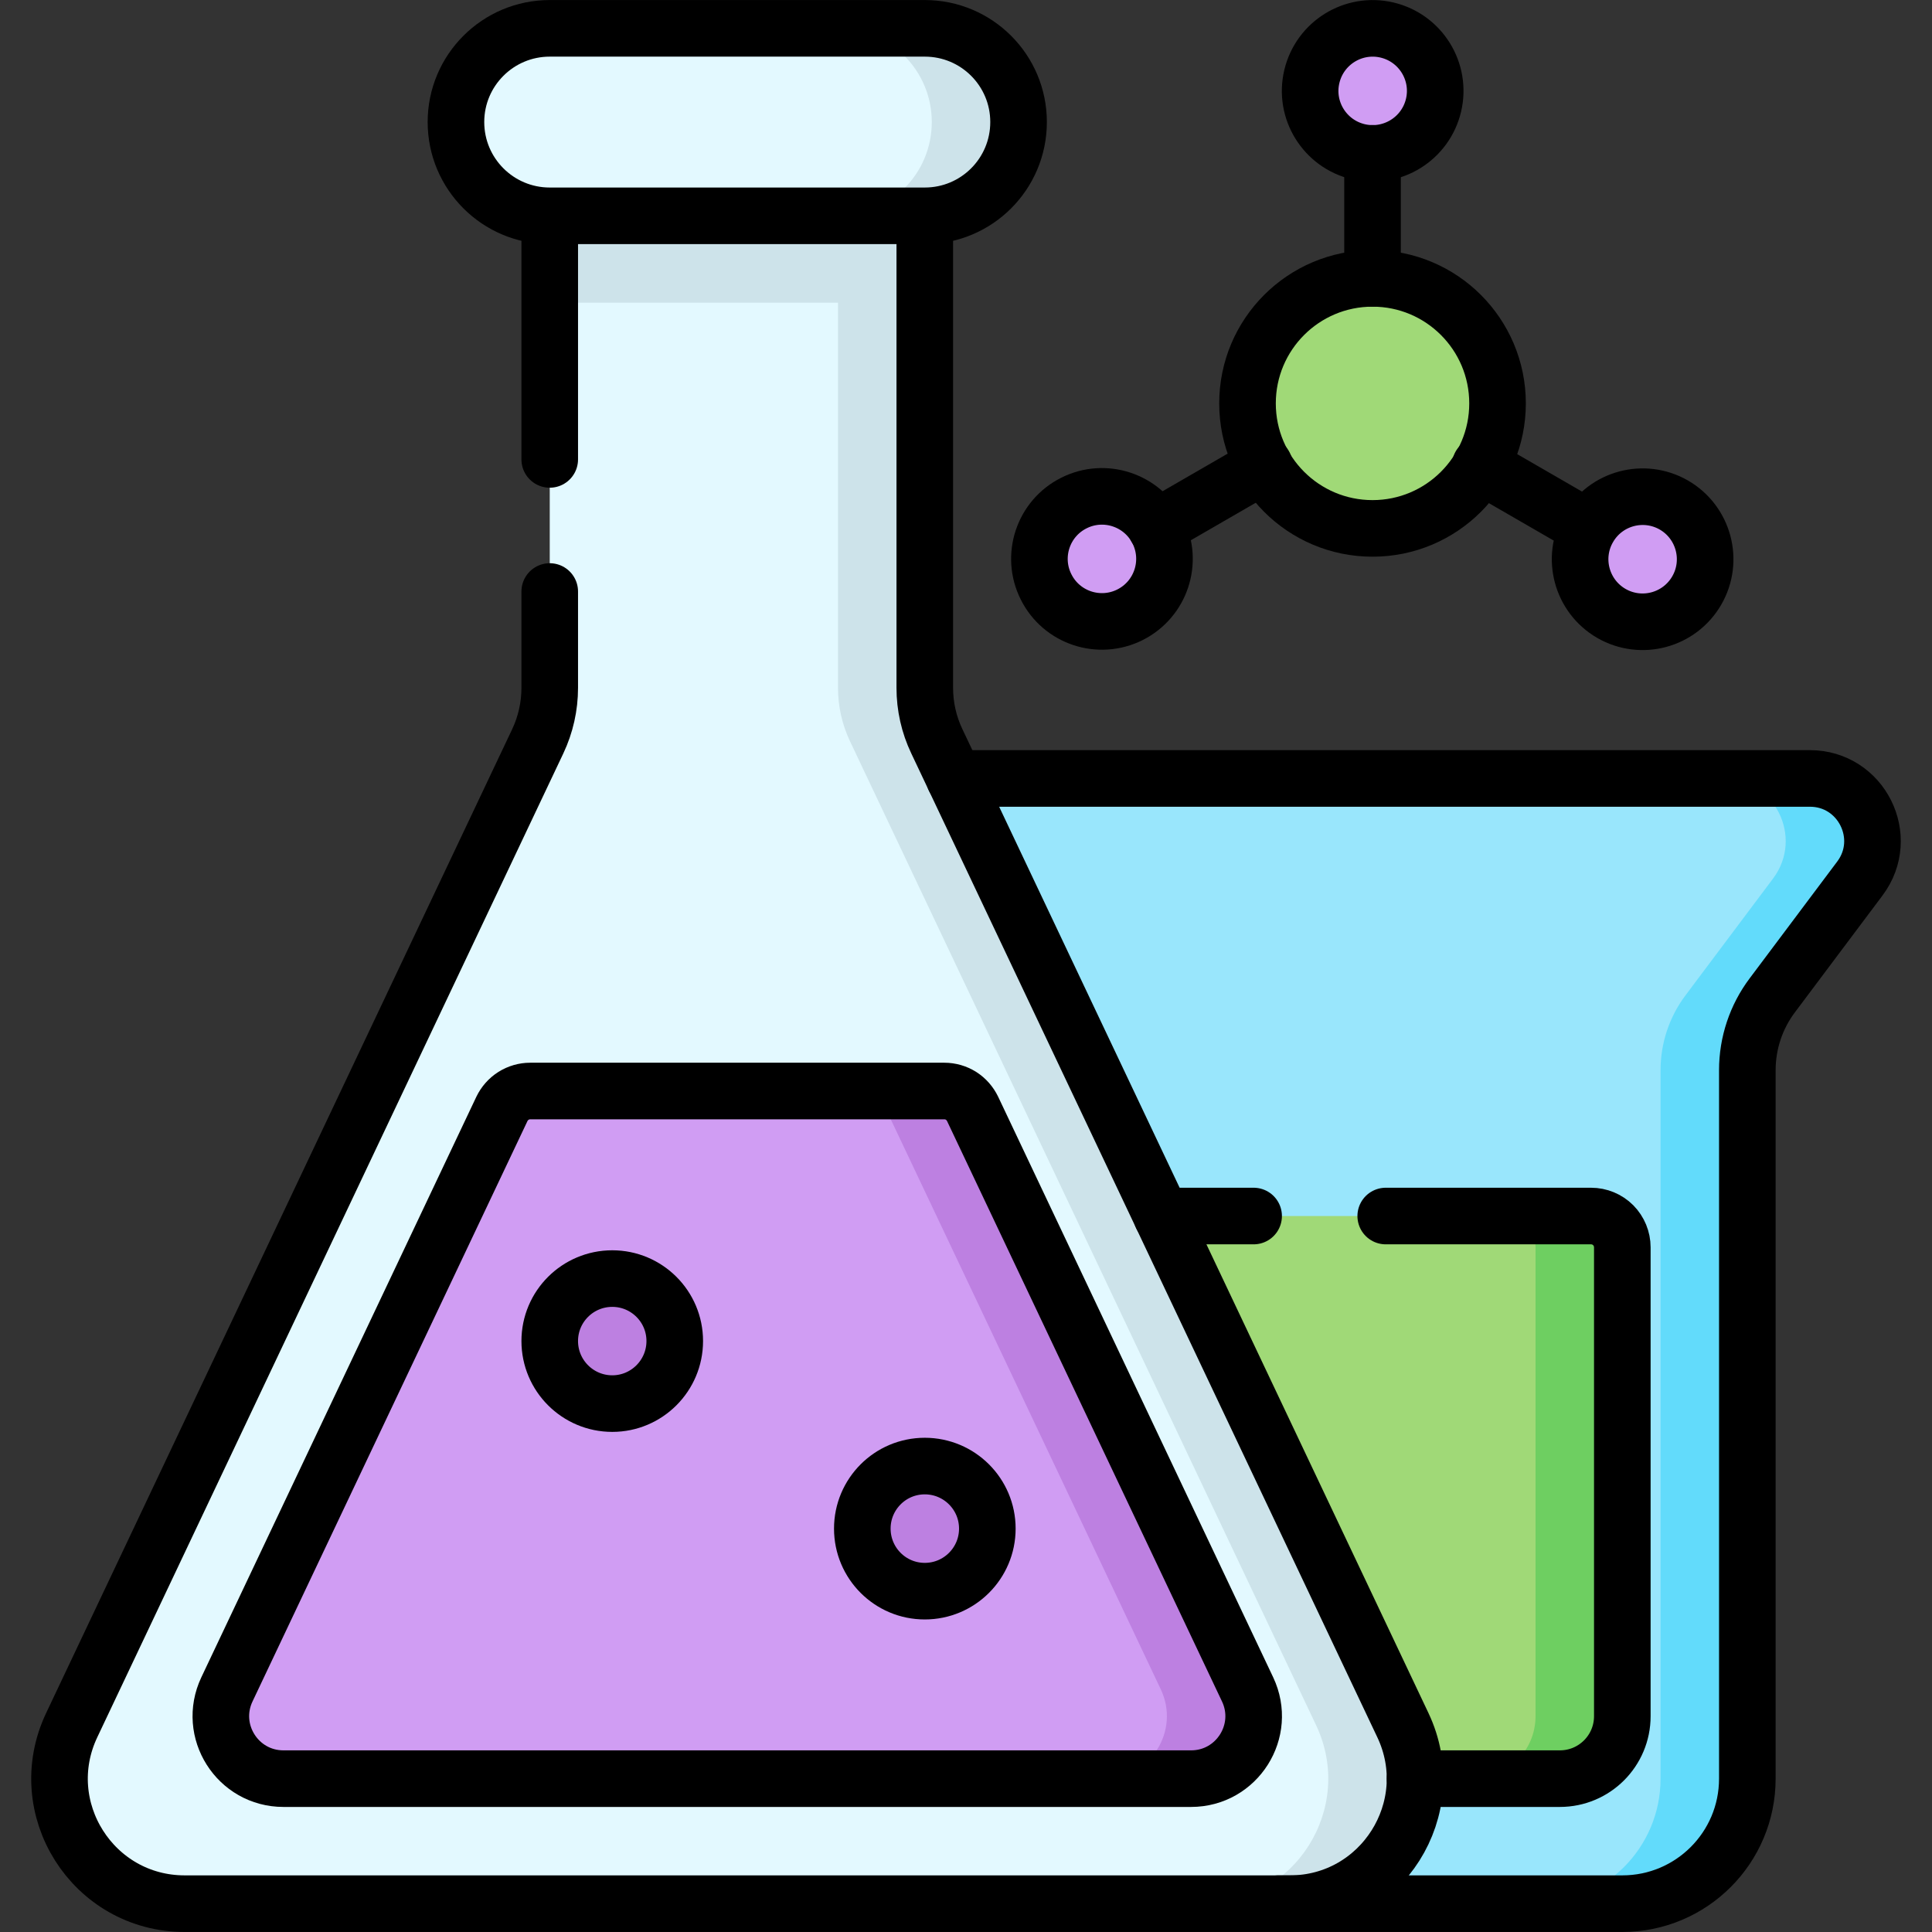 <svg xmlns="http://www.w3.org/2000/svg" width="24" height="24" viewBox="0 0 24 24" fill="none"><rect x="0" y="0" width="24" height="24" fill="#333333" stroke="none"/><g clip-path="url(#clip0_696_14973)"><path d="M15.882 23.648H20.153C21.011 23.648 21.706 22.953 21.706 22.095V13.294C21.706 12.958 21.815 12.631 22.017 12.363L23.104 10.913C23.488 10.401 23.123 9.67 22.483 9.67H10.113L15.882 23.648Z" fill="#99E6FC"></path><path d="M15.241 22.095H18.486C18.915 22.095 19.262 21.748 19.262 21.319V15.495C19.262 15.444 19.253 15.393 19.233 15.346C19.213 15.299 19.185 15.256 19.149 15.22C19.113 15.184 19.07 15.155 19.023 15.136C18.976 15.116 18.925 15.106 18.874 15.106H12.356L15.241 22.095Z" fill="#A0D977"></path><path d="M14.431 16.362L11.856 9.67L11.638 9.21C11.539 9.002 11.488 8.775 11.488 8.545V2.353H6.829V8.545C6.829 8.775 6.778 9.002 6.68 9.21L0.891 21.431C0.402 22.461 1.154 23.649 2.294 23.649H16.023C16.921 23.649 17.578 22.911 17.578 22.095L14.431 16.362Z" fill="#E3F9FF"></path><path d="M6.235 13.775L2.819 20.986C2.575 21.502 2.951 22.095 3.521 22.095H13.952C14.522 22.095 14.898 21.502 14.654 20.986L11.238 13.775C11.207 13.709 11.157 13.653 11.095 13.613C11.033 13.574 10.961 13.553 10.887 13.553H6.586C6.513 13.553 6.441 13.574 6.379 13.613C6.316 13.653 6.267 13.709 6.235 13.775Z" fill="#D09DF3"></path><path d="M7.606 17.436C8.034 17.436 8.382 17.088 8.382 16.659C8.382 16.23 8.034 15.883 7.606 15.883C7.177 15.883 6.829 16.23 6.829 16.659C6.829 17.088 7.177 17.436 7.606 17.436Z" fill="#BD80E1"></path><path d="M11.488 19.766C11.917 19.766 12.265 19.418 12.265 18.989C12.265 18.56 11.917 18.212 11.488 18.212C11.059 18.212 10.712 18.56 10.712 18.989C10.712 19.418 11.059 19.766 11.488 19.766Z" fill="#BD80E1"></path><path d="M17.05 6.564C17.908 6.564 18.603 5.869 18.603 5.011C18.603 4.153 17.908 3.458 17.05 3.458C16.192 3.458 15.497 4.153 15.497 5.011C15.497 5.869 16.192 6.564 17.05 6.564Z" fill="#A0D977"></path><path d="M17.808 1.307C17.906 0.89 17.648 0.472 17.23 0.373C16.813 0.275 16.395 0.533 16.296 0.951C16.197 1.368 16.456 1.786 16.873 1.885C17.291 1.983 17.709 1.725 17.808 1.307Z" fill="#D09DF3"></path><path d="M14.037 7.637C14.421 7.444 14.575 6.977 14.383 6.594C14.19 6.211 13.723 6.056 13.34 6.249C12.957 6.441 12.802 6.908 12.995 7.291C13.187 7.675 13.654 7.829 14.037 7.637Z" fill="#D09DF3"></path><path d="M20.017 7.619C19.646 7.405 19.518 6.93 19.733 6.559C19.947 6.187 20.422 6.06 20.794 6.274C21.165 6.489 21.292 6.964 21.078 7.335C20.863 7.707 20.389 7.834 20.017 7.619Z" fill="#D09DF3"></path><path d="M6.829 2.353H11.488V3.76H6.829V2.353Z" fill="#CDE3EA"></path><path d="M22.483 9.67H21.405C22.045 9.67 22.41 10.401 22.026 10.913L20.939 12.363C20.737 12.631 20.628 12.958 20.628 13.294V22.096C20.628 22.953 19.933 23.649 19.075 23.649H20.153C21.011 23.649 21.706 22.953 21.706 22.096V13.294C21.706 12.958 21.815 12.631 22.017 12.363L23.104 10.913C23.488 10.401 23.123 9.67 22.483 9.67Z" fill="#62DBFB"></path><path d="M19.765 15.106H18.687C18.79 15.106 18.889 15.147 18.961 15.22C19.034 15.293 19.075 15.392 19.075 15.495V21.319C19.075 21.748 18.727 22.095 18.299 22.095H19.377C19.805 22.095 20.153 21.748 20.153 21.319V15.495C20.153 15.444 20.143 15.393 20.124 15.346C20.104 15.299 20.076 15.256 20.039 15.22C20.003 15.184 19.961 15.155 19.913 15.136C19.866 15.116 19.816 15.106 19.765 15.106Z" fill="#6ECF61"></path><path d="M17.427 21.431L11.638 9.21C11.54 9.002 11.488 8.775 11.488 8.545V2.353H10.41V8.545C10.41 8.775 10.461 9.002 10.56 9.21L16.349 21.431C16.837 22.461 16.085 23.649 14.945 23.649H16.023C17.163 23.649 17.915 22.461 17.427 21.431Z" fill="#CDE3EA"></path><path d="M15.498 20.986L12.082 13.775C12.05 13.709 12.001 13.653 11.939 13.613C11.877 13.574 11.805 13.553 11.731 13.553H10.653C10.726 13.553 10.799 13.574 10.861 13.613C10.923 13.653 10.972 13.709 11.004 13.775L14.42 20.986C14.664 21.502 14.288 22.095 13.718 22.095H14.796C15.366 22.095 15.742 21.502 15.498 20.986Z" fill="#BD80E1"></path><path d="M10.645 2.681H6.829C6.186 2.681 5.664 2.16 5.664 1.516C5.664 0.873 6.186 0.352 6.829 0.352H10.645C11.288 0.352 11.809 0.873 11.809 1.516C11.809 2.16 11.288 2.681 10.645 2.681Z" fill="#E3F9FF"></path><path d="M11.488 0.352H10.41C11.053 0.352 11.575 0.873 11.575 1.516C11.575 2.16 11.053 2.681 10.41 2.681H11.488C12.132 2.681 12.653 2.16 12.653 1.516C12.653 0.873 12.132 0.352 11.488 0.352Z" fill="#CDE3EA"></path><path d="M6.829 2.681H11.488C12.132 2.681 12.653 2.16 12.653 1.516C12.653 0.873 12.132 0.352 11.488 0.352H6.829C6.186 0.352 5.664 0.873 5.664 1.516C5.664 2.16 6.186 2.681 6.829 2.681ZM6.829 2.681H11.488V8.545C11.488 8.774 11.539 9.002 11.638 9.209L17.427 21.43C17.915 22.461 17.163 23.648 16.023 23.648H2.294C1.154 23.648 0.402 22.461 0.891 21.43L6.68 9.209C6.778 9.002 6.829 8.774 6.829 8.545V7.348M6.829 2.681L6.829 5.707" stroke="black" stroke-width="0.703" stroke-miterlimit="10" stroke-linecap="round" stroke-linejoin="round"></path><path d="M6.235 13.775L2.819 20.986C2.575 21.502 2.951 22.095 3.521 22.095H14.796C15.366 22.095 15.742 21.502 15.498 20.986L12.082 13.775C12.05 13.709 12.001 13.653 11.939 13.613C11.877 13.574 11.805 13.553 11.731 13.553H6.586C6.513 13.553 6.441 13.574 6.379 13.613C6.316 13.653 6.267 13.709 6.235 13.775Z" stroke="black" stroke-width="0.703" stroke-miterlimit="10" stroke-linecap="round" stroke-linejoin="round"></path><path d="M7.606 17.436C8.034 17.436 8.382 17.088 8.382 16.659C8.382 16.23 8.034 15.883 7.606 15.883C7.177 15.883 6.829 16.23 6.829 16.659C6.829 17.088 7.177 17.436 7.606 17.436Z" stroke="black" stroke-width="0.703" stroke-miterlimit="10" stroke-linecap="round" stroke-linejoin="round"></path><path d="M11.488 19.766C11.917 19.766 12.265 19.418 12.265 18.989C12.265 18.56 11.917 18.212 11.488 18.212C11.059 18.212 10.712 18.56 10.712 18.989C10.712 19.418 11.059 19.766 11.488 19.766Z" stroke="black" stroke-width="0.703" stroke-miterlimit="10" stroke-linecap="round" stroke-linejoin="round"></path><path d="M17.05 6.564C17.908 6.564 18.603 5.869 18.603 5.011C18.603 4.153 17.908 3.458 17.05 3.458C16.192 3.458 15.497 4.153 15.497 5.011C15.497 5.869 16.192 6.564 17.05 6.564Z" stroke="black" stroke-width="0.703" stroke-miterlimit="10" stroke-linecap="round" stroke-linejoin="round"></path><path d="M17.808 1.307C17.906 0.89 17.648 0.472 17.23 0.373C16.813 0.275 16.395 0.533 16.296 0.951C16.197 1.368 16.456 1.786 16.873 1.885C17.291 1.983 17.709 1.725 17.808 1.307Z" stroke="black" stroke-width="0.703" stroke-miterlimit="10" stroke-linecap="round" stroke-linejoin="round"></path><path d="M17.05 1.905V3.458" stroke="black" stroke-width="0.703" stroke-miterlimit="10" stroke-linecap="round" stroke-linejoin="round"></path><path d="M14.037 7.637C14.421 7.444 14.575 6.977 14.383 6.594C14.19 6.211 13.723 6.056 13.34 6.249C12.957 6.441 12.802 6.908 12.995 7.291C13.187 7.675 13.654 7.829 14.037 7.637Z" stroke="black" stroke-width="0.703" stroke-miterlimit="10" stroke-linecap="round" stroke-linejoin="round"></path><path d="M14.361 6.555L15.706 5.778M19.733 6.559C19.518 6.93 19.646 7.405 20.017 7.62C20.389 7.834 20.863 7.707 21.078 7.335C21.292 6.964 21.165 6.489 20.794 6.274C20.422 6.06 19.947 6.187 19.733 6.559ZM19.733 6.559L18.388 5.782M15.882 23.648H20.153C21.011 23.648 21.706 22.953 21.706 22.095V13.294C21.706 12.958 21.815 12.631 22.017 12.363L23.104 10.913C23.488 10.401 23.123 9.67 22.483 9.67H11.856M15.573 15.106H14.431" stroke="black" stroke-width="0.703" stroke-miterlimit="10" stroke-linecap="round" stroke-linejoin="round"></path><path d="M17.578 22.095H19.377C19.806 22.095 20.153 21.748 20.153 21.319V15.495C20.153 15.392 20.112 15.293 20.04 15.22C19.967 15.147 19.868 15.106 19.765 15.106H17.214" stroke="black" stroke-width="0.703" stroke-miterlimit="10" stroke-linecap="round" stroke-linejoin="round"></path></g><defs><clipPath id="clip0_696_14973"><rect width="24" height="24" fill="white"></rect></clipPath></defs></svg>